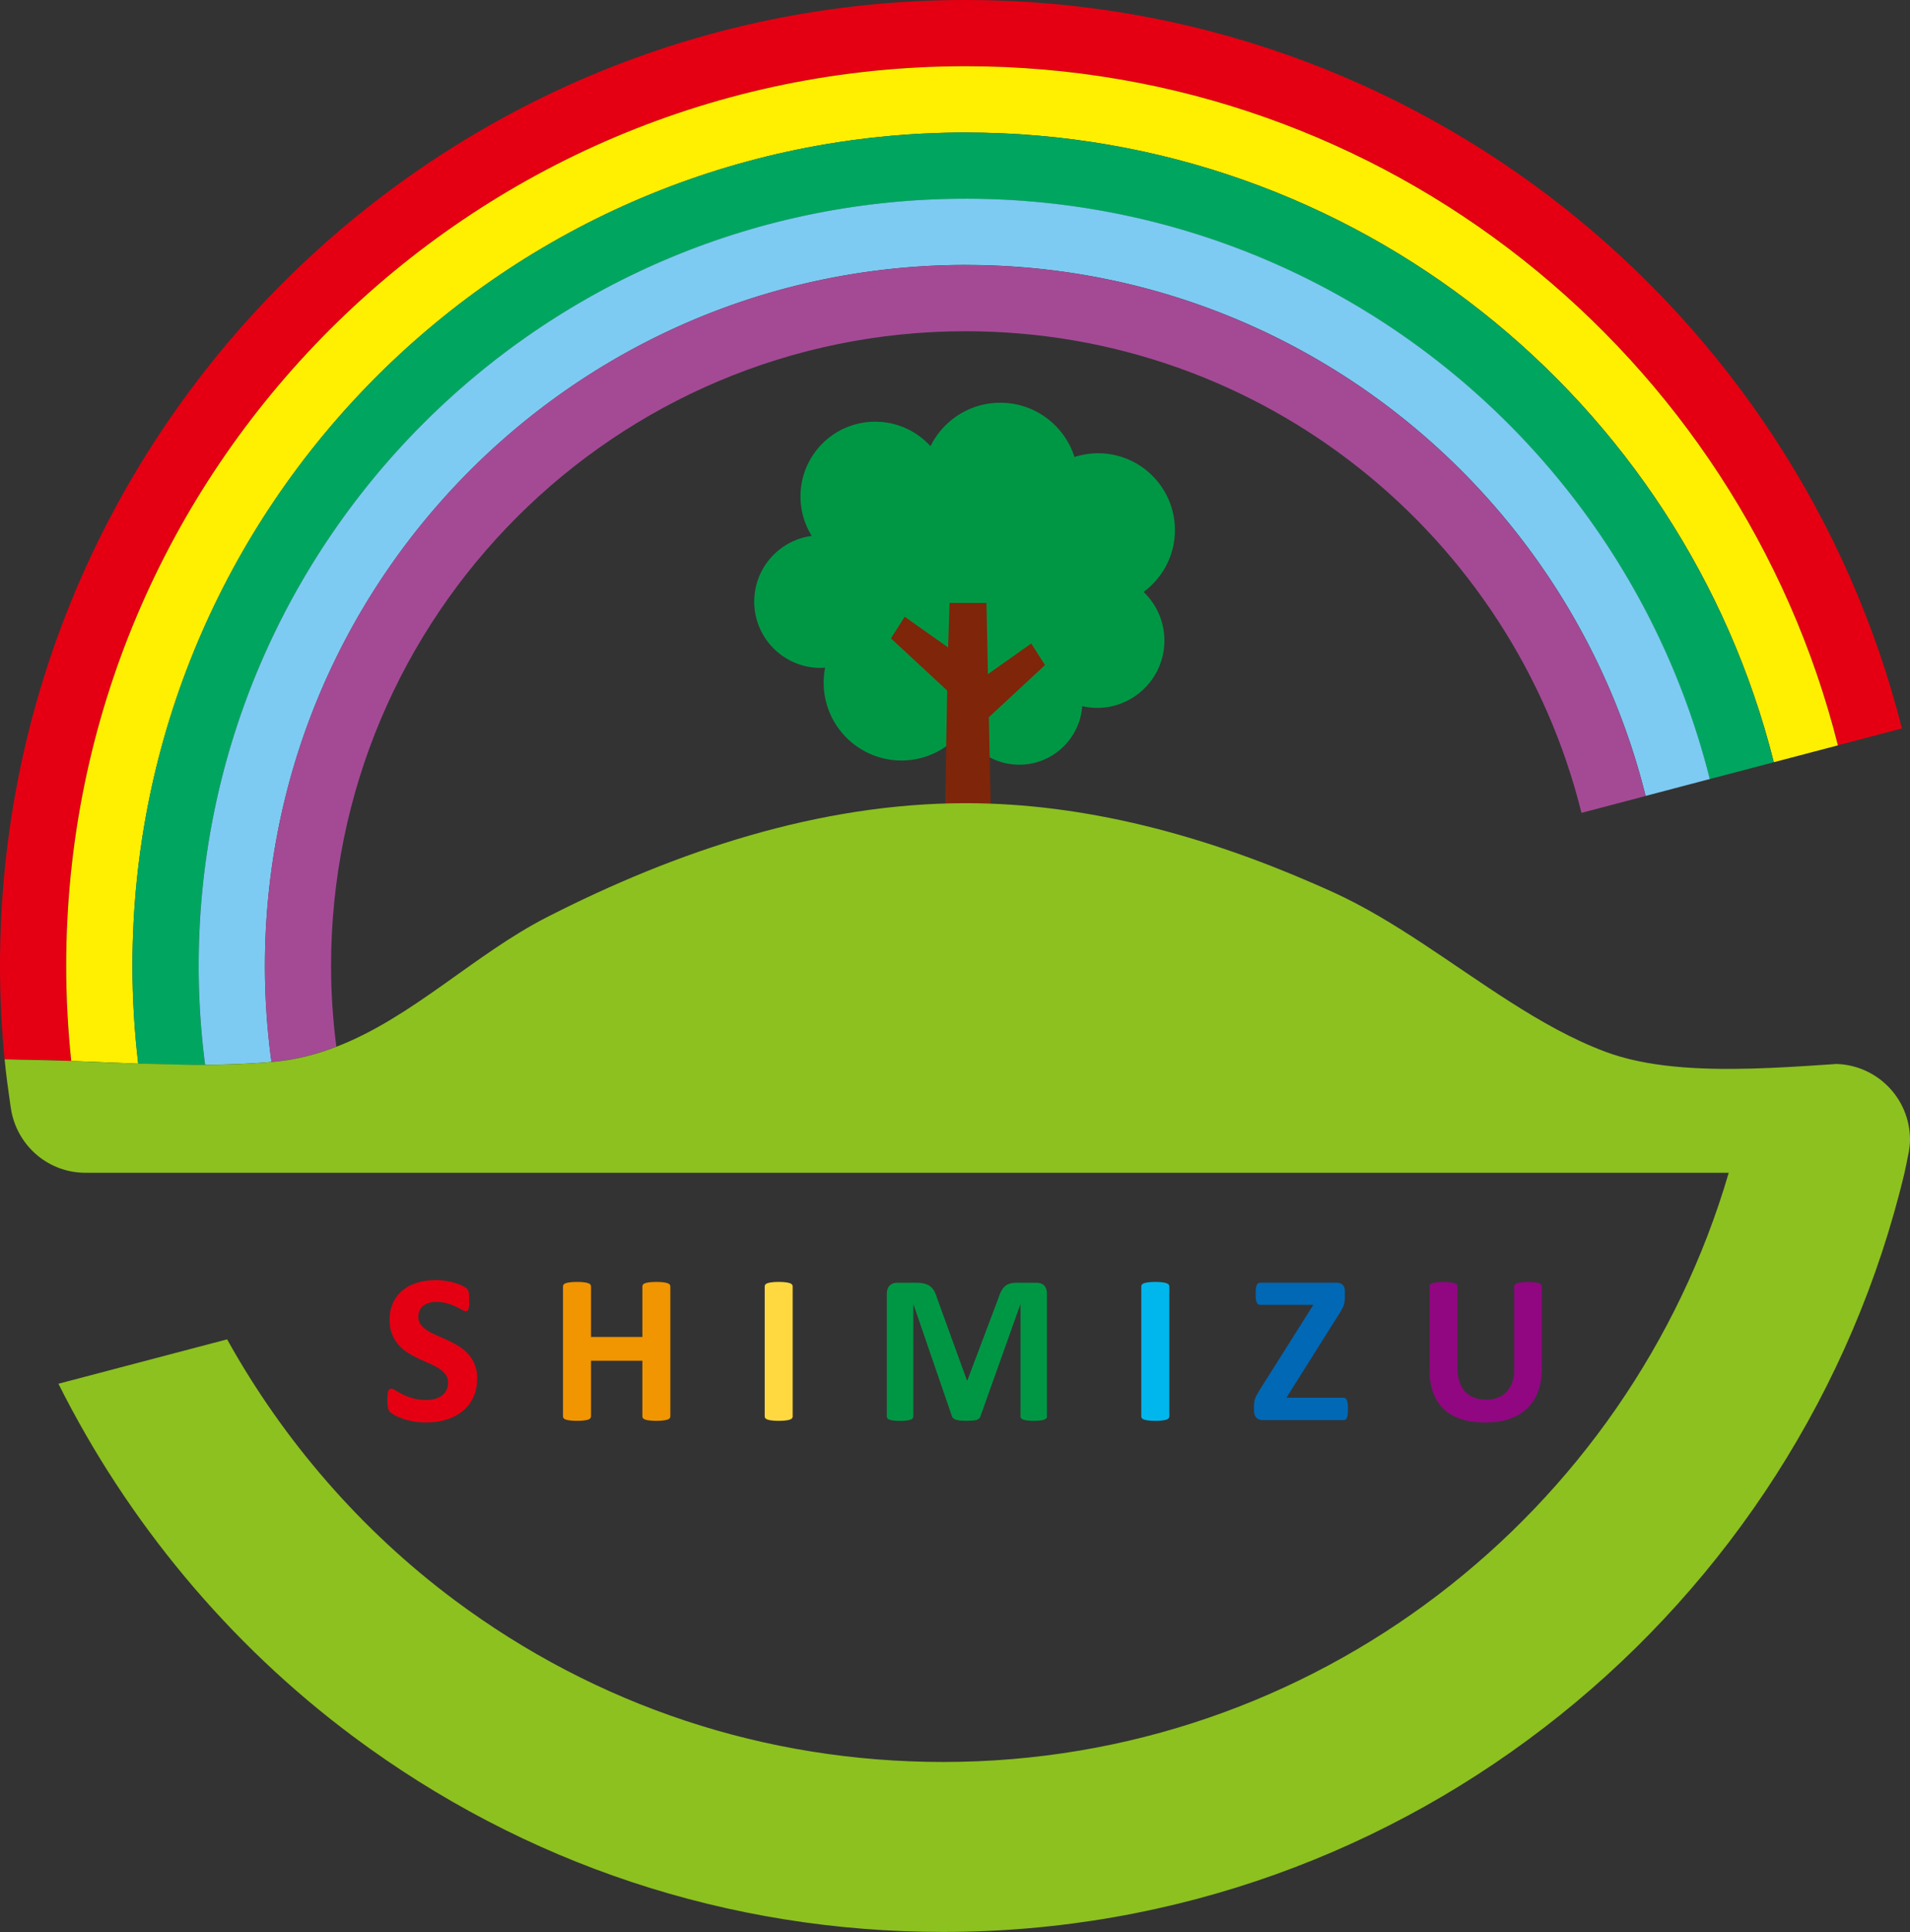 <svg id="Layer_2" data-name="Layer 2" xmlns="http://www.w3.org/2000/svg" viewBox="0 0 314.19 317.71"><rect x="0" y="0" width="314.19" height="317.71" fill="#333333" stroke="none"/><defs><style>.cls-12,.cls-5{stroke-width:0}.cls-5{fill:#e40012}.cls-12{fill:#009744}</style></defs><g id="contents"><path class="cls-5" d="M78.48 226.75c0 1.19-.22 2.23-.67 3.13-.44.9-1.04 1.65-1.8 2.24a7.81 7.81 0 01-2.65 1.35c-1.01.3-2.1.45-3.25.45-.78 0-1.5-.06-2.18-.19-.67-.13-1.26-.28-1.77-.47-.51-.18-.94-.37-1.29-.57-.34-.2-.59-.37-.74-.53s-.26-.37-.32-.65c-.06-.29-.1-.7-.1-1.23 0-.36.01-.67.04-.91.02-.24.06-.44.11-.59a.63.63 0 01.21-.33c.09-.06.19-.09.31-.09.16 0 .39.09.69.29.3.19.68.4 1.14.64.47.23 1.02.45 1.67.64.65.19 1.39.29 2.24.29.56 0 1.06-.07 1.5-.2.44-.13.82-.32 1.13-.57.31-.25.55-.55.71-.91.16-.36.24-.76.24-1.21 0-.51-.14-.95-.42-1.32-.28-.37-.65-.69-1.09-.98-.45-.29-.96-.55-1.53-.8-.57-.25-1.16-.52-1.77-.8-.6-.28-1.19-.6-1.76-.95-.57-.36-1.08-.78-1.53-1.28-.45-.49-.81-1.08-1.09-1.75-.28-.67-.42-1.48-.42-2.43 0-1.08.2-2.04.6-2.86.4-.82.94-1.5 1.63-2.04.68-.54 1.48-.94 2.41-1.21.93-.27 1.91-.4 2.95-.4.53 0 1.07.04 1.61.12.53.08 1.04.19 1.5.33.47.14.88.29 1.24.47.36.17.6.32.72.44s.19.22.24.3c.04.08.07.19.11.32.03.14.05.3.06.51.01.2.02.46.02.76 0 .34 0 .62-.02.86-.02.23-.05.42-.09.58-.04.15-.1.26-.17.33s-.18.1-.3.1-.33-.08-.61-.24c-.28-.16-.62-.34-1.03-.53-.41-.19-.88-.37-1.41-.52-.54-.16-1.12-.24-1.76-.24-.5 0-.94.06-1.31.18-.37.12-.68.29-.93.51-.25.21-.44.47-.56.78-.12.3-.18.62-.18.96 0 .5.14.94.41 1.3s.64.69 1.1.98c.46.29.98.55 1.56.8.58.25 1.18.52 1.78.8.61.28 1.2.6 1.78.95.58.36 1.1.78 1.55 1.28.45.49.82 1.08 1.1 1.75.28.67.42 1.46.42 2.37z"/><path d="M110.27 232.9c0 .12-.04.22-.11.32-.08.09-.2.17-.38.23-.17.06-.41.11-.7.14-.29.04-.66.06-1.1.06s-.83-.02-1.13-.06c-.3-.03-.53-.08-.7-.14-.17-.06-.29-.13-.37-.23s-.11-.2-.11-.32v-9.13h-8.45v9.13c0 .12-.04.22-.11.32-.07.09-.19.17-.37.23-.17.06-.41.11-.7.14-.29.04-.66.06-1.12.06s-.81-.02-1.11-.06c-.3-.03-.53-.08-.71-.14-.18-.06-.3-.13-.38-.23a.517.517 0 01-.11-.32v-21.34c0-.12.04-.22.11-.32.07-.09.2-.17.38-.23.17-.06.41-.11.71-.14.3-.04.66-.06 1.11-.06s.83.02 1.12.06c.29.03.52.08.7.14.17.06.3.13.37.23.07.09.11.2.11.32v8.3h8.45v-8.3c0-.12.04-.22.11-.32.07-.09.2-.17.37-.23.17-.06.4-.11.7-.14.3-.04.67-.06 1.13-.06s.81.02 1.1.06c.29.03.52.08.7.14.17.06.3.13.38.23.07.09.11.2.11.32v21.34z" fill="#f19500" stroke-width="0"/><path d="M130.4 232.9c0 .12-.04.22-.11.32-.07.09-.2.17-.37.23-.17.06-.41.11-.7.14-.29.04-.67.06-1.12.06s-.81-.02-1.11-.06c-.3-.03-.53-.08-.71-.14-.17-.06-.3-.13-.38-.23a.517.517 0 01-.11-.32v-21.34c0-.12.04-.22.11-.32.07-.09.2-.17.38-.23s.42-.11.71-.14c.29-.04.66-.06 1.1-.06s.83.02 1.12.06c.29.03.52.08.7.14s.3.13.37.23c.08.09.11.2.11.32v21.34z" fill="#ffd93f" stroke-width="0"/><path class="cls-12" d="M172.23 232.9c0 .12-.03.22-.1.32s-.18.17-.35.23c-.17.06-.39.11-.67.14-.28.04-.63.06-1.06.06s-.77-.02-1.05-.06c-.28-.03-.5-.08-.67-.14-.16-.06-.28-.13-.35-.23a.517.517 0 01-.11-.32v-18.39h-.03l-6.55 18.37c-.05.15-.12.28-.23.38-.11.1-.25.18-.43.24s-.41.1-.69.11a14.34 14.34 0 01-2.02-.01 3.33 3.33 0 01-.69-.14c-.18-.07-.32-.14-.43-.24s-.17-.2-.21-.33l-6.32-18.37h-.03v18.39c0 .12-.03.22-.1.32-.06.09-.18.17-.36.23-.17.06-.4.11-.67.14-.27.04-.63.06-1.06.06s-.77-.02-1.05-.06c-.28-.03-.5-.08-.67-.14-.17-.06-.29-.13-.35-.23-.07-.09-.1-.2-.1-.32v-20.14c0-.59.16-1.05.47-1.36.32-.31.73-.47 1.26-.47h3c.53 0 .99.04 1.38.13.38.09.72.23.99.44.28.2.51.47.7.8.19.33.35.74.49 1.23l4.89 13.46h.07l5.07-13.43c.15-.49.32-.9.5-1.24.18-.34.39-.61.63-.82.24-.21.52-.35.85-.44.32-.09.7-.13 1.14-.13h3.09c.32 0 .59.04.81.12.23.08.42.2.56.36.15.16.26.35.33.58.07.23.11.49.11.78v20.14z"/><path d="M192.35 232.9c0 .12-.04.22-.11.32-.07.09-.2.17-.38.23-.17.06-.41.11-.7.14-.29.04-.66.06-1.12.06s-.81-.02-1.11-.06c-.3-.03-.53-.08-.71-.14-.17-.06-.3-.13-.37-.23a.463.463 0 01-.11-.32v-21.34c0-.12.04-.22.11-.32.07-.09.2-.17.38-.23s.42-.11.71-.14c.29-.04.66-.06 1.1-.06s.83.02 1.12.06c.29.03.52.08.7.14s.3.13.38.23c.07.09.11.2.11.32v21.34z" fill="#00b7ed" stroke-width="0"/><path d="M221.74 231.71c0 .34-.01.62-.04.86-.03.23-.07.42-.13.57-.06.14-.13.25-.22.3-.09.06-.18.09-.29.09h-13.32c-.47 0-.83-.13-1.08-.4-.25-.27-.38-.66-.38-1.17v-.77c0-.23.02-.45.04-.64.03-.19.08-.39.15-.58.07-.2.17-.42.3-.65.13-.23.3-.51.5-.84l8.77-13.9h-8.7c-.14 0-.26-.03-.36-.09-.1-.07-.18-.17-.25-.31s-.11-.32-.14-.56c-.03-.23-.04-.52-.04-.84 0-.35.01-.65.04-.88.03-.24.07-.43.14-.58.06-.14.15-.25.25-.3.1-.06.22-.09.36-.09h12.49c.48 0 .83.12 1.06.37.23.24.34.59.34 1.03v.86c0 .31-.01.58-.04.81-.03.23-.08.45-.16.66-.07.22-.18.44-.3.67-.13.23-.29.5-.49.81l-8.63 13.71h9.45c.22 0 .39.14.51.42.12.28.17.76.17 1.45z" fill="#0068b5" stroke-width="0"/><path d="M253.62 225.11c0 1.39-.2 2.62-.61 3.72-.41 1.09-1.01 2.02-1.8 2.78-.79.76-1.77 1.34-2.93 1.73-1.17.4-2.5.59-4.02.59-1.42 0-2.7-.18-3.83-.53-1.13-.35-2.08-.89-2.86-1.61a7.063 7.063 0 01-1.79-2.7c-.41-1.08-.62-2.34-.62-3.78v-13.74c0-.12.03-.22.1-.32.07-.09.2-.17.38-.23s.42-.11.71-.14c.29-.04.67-.06 1.12-.06s.81.02 1.1.06c.29.03.52.08.7.14.17.06.3.13.38.23.07.09.11.2.11.32v13.34c0 .89.11 1.67.33 2.33.22.66.54 1.2.95 1.63.41.43.91.75 1.48.97.58.22 1.22.32 1.93.32s1.37-.11 1.94-.33c.57-.22 1.05-.55 1.45-.97.4-.43.7-.95.92-1.57.22-.62.32-1.33.32-2.12v-13.6c0-.12.03-.22.11-.32.07-.09.19-.17.37-.23.17-.06.41-.11.71-.14.3-.04.67-.06 1.11-.06s.81.02 1.09.06c.29.03.52.08.69.14.17.06.3.13.37.23.07.09.11.2.11.32v13.55z" fill="#900781" stroke-width="0"/><path class="cls-12" d="M188.12 97.34c3.12-2.3 5.15-6 5.15-10.17 0-6.97-5.65-12.63-12.63-12.63-1.36 0-2.66.22-3.89.61-1.65-5.17-6.48-8.92-12.2-8.92-5.04 0-9.4 2.92-11.49 7.15a12.24 12.24 0 00-9.1-4.03c-6.78 0-12.28 5.5-12.28 12.29 0 2.38.68 4.61 1.86 6.49-5.34.7-9.47 5.27-9.47 10.8 0 6.02 4.88 10.9 10.9 10.9.26 0 .51-.01.76-.03-.15.79-.24 1.61-.24 2.45 0 7.07 5.73 12.81 12.8 12.81 4.12 0 7.79-1.96 10.13-4.98 1.72 3.36 5.21 5.67 9.25 5.67 5.47 0 9.96-4.24 10.35-9.62.79.18 1.61.28 2.45.28 6.11 0 11.07-4.96 11.07-11.07 0-3.14-1.31-5.98-3.42-7.99z"/><path fill="#7f2509" stroke-width="0" d="M171.9 109.37l-2.26-3.55-7.13 5.04-.24-11.71h-6.07l-.24 7.32-7.14-5.05-2.26 3.56 9.25 8.58-.39 22.06h7.62l-.38-17.67 9.24-8.58z"/><path d="M158.85 54.47c-57.65 0-104.38 46.74-104.38 104.38 0 9.68 1.36 19.03 3.83 27.93l201.86-53.12c-11.27-45.48-52.34-79.2-101.31-79.2z" fill="none" stroke-width="0"/><path class="cls-5" d="M10.89 158.85c0-81.71 66.25-147.96 147.96-147.96 69.2 0 127.29 47.5 143.47 111.67l10.54-2.77C295.46 50.95 233.11 0 158.85 0 71.12 0 0 71.12 0 158.85c0 5.18.27 10.3.75 15.35 3.61.01 7.28.12 10.97.27-.54-5.13-.83-10.34-.83-15.62z"/><path d="M22.74 174.91c-.62-5.27-.95-10.62-.95-16.06 0-75.7 61.37-137.06 137.07-137.06 64.14 0 117.98 44.05 132.93 103.55l10.54-2.77C286.14 58.4 228.05 10.89 158.85 10.89c-81.71 0-147.96 66.25-147.96 147.96 0 5.28.29 10.48.83 15.62 3.65.14 7.33.31 11.01.44z" fill="#ffef00" stroke-width="0"/><path d="M158.85 21.79c-75.7 0-137.07 61.36-137.07 137.06 0 5.44.33 10.79.95 16.06 3.68.13 7.36.22 11 .2-.69-5.32-1.06-10.74-1.06-16.25 0-69.68 56.49-126.17 126.17-126.17 59.08 0 108.67 40.61 122.39 95.43l10.54-2.77C276.82 65.85 222.98 21.8 158.84 21.8z" fill="#00a660" stroke-width="0"/><path d="M158.85 32.68c-69.68 0-126.17 56.49-126.17 126.17 0 5.51.37 10.93 1.06 16.25 3.69-.02 7.34-.16 10.92-.47a115.63 115.63 0 01-1.08-15.78c0-63.66 51.61-115.28 115.28-115.28 54.02 0 99.34 37.17 111.84 87.32l10.55-2.78c-13.73-54.82-63.31-95.43-122.39-95.43z" stroke-width="0" fill="#7dcbf2"/><path d="M158.85 43.57c-63.67 0-115.28 51.61-115.28 115.28 0 5.36.37 10.62 1.08 15.78.17-.01.34-.02.5-.04 3.6-.34 6.96-1.23 10.18-2.47-.56-4.34-.87-8.77-.87-13.27 0-57.65 46.74-104.38 104.38-104.38 48.96 0 90.03 33.72 101.31 79.2l10.54-2.77c-12.5-50.15-57.82-87.32-111.84-87.32z" fill="#a44a95" stroke-width="0"/><path d="M301.87 174.98c-.06 0-.74.05-1.04.07-4.16.28-8.43.56-12.65.67-8.78.24-17.32-.22-24.12-2.77-5.37-2.01-10.56-4.95-15.68-8.22-9.61-6.13-19.01-13.42-29.04-17.99-1.09-.5-2.19-.98-3.29-1.46-18.02-7.85-37.44-13.2-57.19-13.2-24.07 0-47.62 7.88-68.86 18.73-11.95 6.1-22.13 16.49-34.65 21.32-3.22 1.24-6.58 2.14-10.18 2.47-.17.02-.34.02-.5.04-3.58.32-7.23.45-10.92.47-2.81.02-5.65-.07-8.48-.15-.84-.02-1.68-.02-2.52-.05-3.68-.13-7.36-.3-11.01-.44-2.87-.11-5.69-.16-8.51-.21-.82-.01-1.66-.06-2.47-.06.24 2.54.59 5.05.95 7.55.06.43.15.86.22 1.29 1.22 5.61 6.15 9.82 12.13 9.82h270.31c-16.35 55.92-68.09 96.89-129.22 96.89-29.24 0-57.04-9.21-80.41-26.64-15.34-11.45-28.12-26.2-37.38-42.86l-27.75 7.3c11.35 22.67 28.01 42.74 48.42 57.96 28.23 21.06 61.81 32.19 97.12 32.19 76.66 0 141.08-53.34 158.14-124.85.19-.78.32-1.59.49-2.38.08-.34.14-.68.21-1.02.11-.66.2-1.33.2-2.02 0-6.84-5.5-12.38-12.32-12.47z" fill="#8cc11f" stroke-width="0"/></g></svg>